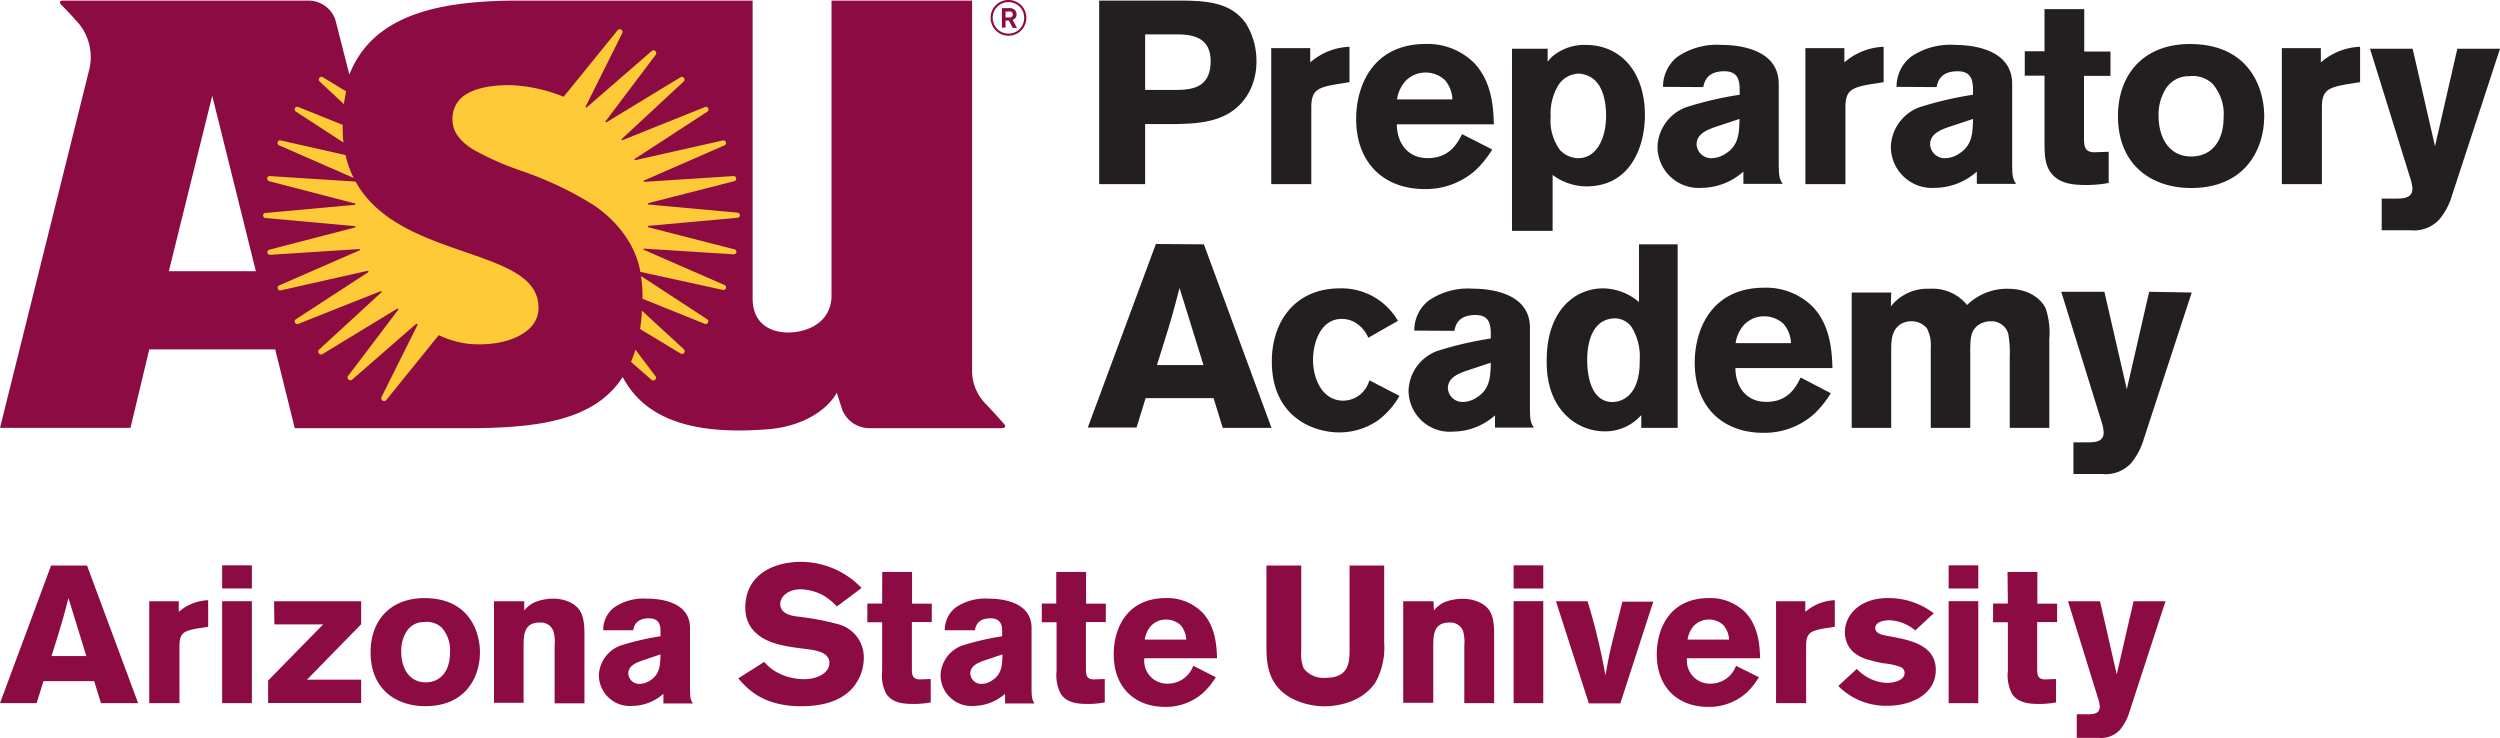 <svg xmlns="http://www.w3.org/2000/svg" viewBox="0 0 307.69 90.84"><path d="M10.71,69.6,17,86.54H12.43l-.84-2.71H5.35l-.84,2.71H0L6.29,69.6Zm-2.29,4c-.21.87-.45,1.75-.69,2.62-.36,1.27-1,3.26-1.39,4.53h4.29Z" style="fill:#8c0b42"/><path d="M22,75.31a5.8,5.8,0,0,1,3.62-1.44v3.27l-1.22.19c-1.78.31-2.31.57-2.31,2.16v7.05H18.37V74H22Z" style="fill:#8c0b42"/><path d="M27.34,69.58H31v2.85H27.34Zm0,4.41H31V86.54H27.34Z" style="fill:#8c0b42"/><path d="M33.73,74H44.45v2.83l-6.67,6.82h6.67v2.87H33V83.76l6.77-6.91h-6Z" style="fill:#8c0b42"/><path d="M59.07,80.26c0,3.16-1.82,6.65-6.72,6.65-3.53,0-6.74-2-6.74-6.65,0-3.84,2.42-6.89,7.22-6.63C57.94,73.92,59.07,78,59.07,80.26ZM50,77.78a4.52,4.52,0,0,0-.62,2.45c0,2,1,3.75,3,3.75s3-1.61,3-3.58a4.22,4.22,0,0,0-1-3.14,2.67,2.67,0,0,0-2.16-.7A2.48,2.48,0,0,0,50,77.78Z" style="fill:#8c0b42"/><path d="M64.52,75.14a3.61,3.61,0,0,1,1.25-1,6.05,6.05,0,0,1,2.28-.46,4.77,4.77,0,0,1,2.23.51C71.6,74.9,71.93,76,71.93,78v8.56H68.26V79.49a4.83,4.83,0,0,0-.17-1.87,1.65,1.65,0,0,0-1.65-1c-2,0-2,1.56-2,3.12v6.76H60.8V74h3.72Z" style="fill:#8c0b42"/><path d="M74.24,77.57a3.48,3.48,0,0,1,1.32-2.79,6.44,6.44,0,0,1,4.1-1.1c1.54,0,5.26.36,5.26,3.6v7.3c0,1.34.07,1.53.36,2H81.65V85.39a5.86,5.86,0,0,1-3.84,1.49,3.8,3.8,0,0,1-4.1-3.82,4.07,4.07,0,0,1,2.64-3.6,32.72,32.72,0,0,1,4.94-1.15v-.67c0-.58-.09-1.54-1.41-1.54-1.64,0-1.85,1-1.95,1.47Zm4.68,3.77c-.63.24-1.59.6-1.59,1.56a1.34,1.34,0,0,0,1.4,1.27A2.45,2.45,0,0,0,80,83.76c1.22-.77,1.27-1.92,1.29-3.22Z" style="fill:#8c0b42"/><path d="M94.06,81.46a5.35,5.35,0,0,0,1.63,1.32,7,7,0,0,0,3.27.81c1.68,0,3.12-.79,3.12-2,0-1.35-1.71-1.57-3-1.73-.94-.12-1.88-.24-2.79-.44s-4.56-1-4.56-4.6c0-4.37,3.89-5.67,6.82-5.67a10.35,10.35,0,0,1,7.49,3.22L103,74.64a8,8,0,0,0-1.68-1.37,6.18,6.18,0,0,0-2.77-.74c-1.68,0-2.52,1-2.52,1.77,0,1.3,1.44,1.49,2.17,1.59a31.84,31.84,0,0,1,5.18,1,4.2,4.2,0,0,1,2.93,4.15,5.64,5.64,0,0,1-1.35,3.6c-1.53,1.77-4,2.28-6.36,2.28-4.77,0-6.67-2.21-7.73-3.43Z" style="fill:#8c0b42"/><path d="M108.58,70.39h3.67V74.3h2.43v2.26h-2.45V82.2c0,.77,0,1.42,1,1.42l1.32-.05v2.88a11.76,11.76,0,0,1-2,.19c-1.27,0-2.66-.07-3.45-1.22a4.8,4.8,0,0,1-.53-2.83v-6h-1.82V74.28h1.82Z" style="fill:#8c0b42"/><path d="M116.28,77.57a3.54,3.54,0,0,1,1.32-2.79,6.47,6.47,0,0,1,4.11-1.1c1.53,0,5.25.36,5.25,3.6v7.3c0,1.34.08,1.53.36,2H123.7V85.39a5.88,5.88,0,0,1-3.84,1.49,3.8,3.8,0,0,1-4.1-3.82,4.05,4.05,0,0,1,2.64-3.6,32.43,32.43,0,0,1,4.94-1.15v-.67c0-.58-.1-1.54-1.42-1.54-1.63,0-1.84,1-1.94,1.47ZM121,81.34c-.62.24-1.58.6-1.58,1.56a1.34,1.34,0,0,0,1.39,1.27,2.39,2.39,0,0,0,1.27-.41c1.23-.77,1.28-1.92,1.3-3.22Z" style="fill:#8c0b42"/><path d="M130,70.39h3.67V74.3h2.43v2.26h-2.45V82.2c0,.77,0,1.42,1,1.42l1.32-.05v2.88a11.75,11.75,0,0,1-1.94.19c-1.28,0-2.67-.07-3.46-1.22a4.88,4.88,0,0,1-.53-2.83v-6h-1.82V74.28H130Z" style="fill:#8c0b42"/><path d="M149.64,83.35a9.25,9.25,0,0,1-1.51,1.87A6.87,6.87,0,0,1,143.4,87c-3.72,0-6.33-2.37-6.33-6.48,0-3,1.49-6.91,6.43-6.91a6.08,6.08,0,0,1,4.51,1.8c1.63,1.75,1.73,4.2,1.78,5.61h-8.95a2.81,2.81,0,0,0,2.85,3.12,3.31,3.31,0,0,0,3.17-2.2ZM146,78.72a3,3,0,0,0-.69-1.78,2.65,2.65,0,0,0-1.8-.69,2.57,2.57,0,0,0-1.88.81,3.33,3.33,0,0,0-.74,1.66Z" style="fill:#8c0b42"/><path d="M170.36,69.6v9.46a9,9,0,0,1-1,4.8c-1.82,2.93-5.59,3.07-6.31,3.07a9.06,9.06,0,0,1-3.94-.91c-3.26-1.68-3.26-4.66-3.24-7V69.6h4.28V80.16a4.52,4.52,0,0,0,.31,2.11,3.05,3.05,0,0,0,2.73,1.15c2.88,0,2.88-2,2.91-3.28V69.6Z" style="fill:#8c0b42"/><path d="M176.48,75.14a3.66,3.66,0,0,1,1.24-1A6.14,6.14,0,0,1,180,73.7a4.78,4.78,0,0,1,2.24.51c1.32.69,1.65,1.82,1.65,3.77v8.56h-3.67V79.49a4.83,4.83,0,0,0-.17-1.87,1.66,1.66,0,0,0-1.65-1c-2,0-2,1.56-2,3.12v6.76h-3.7V74h3.73Z" style="fill:#8c0b42"/><path d="M186.29,69.58h3.65v2.85h-3.65Zm0,4.41h3.65V86.54h-3.65Z" style="fill:#8c0b42"/><path d="M191.5,74h3.89a76.78,76.78,0,0,1,2.2,9.12c.51-2.79.58-3.1,1.32-6l.77-3.07h3.8l-4.06,12.52h-3.87Z" style="fill:#8c0b42"/><path d="M216.48,83.35A9.25,9.25,0,0,1,215,85.22,6.87,6.87,0,0,1,210.24,87c-3.72,0-6.33-2.37-6.33-6.48,0-3,1.48-6.91,6.43-6.91a6.08,6.08,0,0,1,4.51,1.8c1.63,1.75,1.73,4.2,1.78,5.61h-9a2.82,2.82,0,0,0,2.86,3.12,3.31,3.31,0,0,0,3.17-2.2Zm-3.67-4.63a3,3,0,0,0-.7-1.78,2.61,2.61,0,0,0-1.8-.69,2.56,2.56,0,0,0-1.87.81,3.33,3.33,0,0,0-.74,1.66Z" style="fill:#8c0b42"/><path d="M222.19,75.31a5.86,5.86,0,0,1,3.63-1.44v3.27l-1.23.19c-1.77.31-2.3.57-2.3,2.16v7.05h-3.7V74h3.6Z" style="fill:#8c0b42"/><path d="M228.53,82.32a5.38,5.38,0,0,0,3.65,1.73c.89,0,2.23-.29,2.23-1.22a.77.77,0,0,0-.48-.73,8.32,8.32,0,0,0-2.14-.47,15.05,15.05,0,0,1-1.68-.39A4.77,4.77,0,0,1,228,80.16a3.35,3.35,0,0,1-.94-2.35c0-2.07,1.78-4.2,5.28-4.2A9.17,9.17,0,0,1,238,75.48l-2.28,2.11a5.25,5.25,0,0,0-3.14-1.25c-1.44,0-1.78.58-1.78.94,0,.72.79.86,2,1.08,2.52.46,5.45,1.13,5.45,4.1s-3,4.4-5.93,4.4a8.22,8.22,0,0,1-6.07-2.43Z" style="fill:#8c0b42"/><path d="M239.83,69.58h3.65v2.85h-3.65Zm0,4.41h3.65V86.54h-3.65Z" style="fill:#8c0b42"/><path d="M247.08,70.39h3.67V74.3h2.43v2.26h-2.45V82.2c0,.77,0,1.42,1,1.42l1.32-.05v2.88a11.75,11.75,0,0,1-1.94.19c-1.28,0-2.67-.07-3.46-1.22a4.88,4.88,0,0,1-.53-2.83v-6h-1.82V74.28h1.82Z" style="fill:#8c0b42"/><path d="M266.52,74l-4.41,13.53a6.29,6.29,0,0,1-1.18,2.28,3.17,3.17,0,0,1-2.66,1H255.6V87.91h1.3c.6,0,1.53,0,1.53-.91a3.6,3.6,0,0,0-.16-.89L254.52,74h3.94l2.06,9,2.07-9Z" style="fill:#8c0b42"/><path d="M123.61,52.22s-.86-1-2.29-2.51a5.8,5.8,0,0,1-1.68-3.92V.07h-17.3V36.64c-.22,3.46-3.6,4.34-5.47,4.28-2.68-.08-4.24-1.6-4.24-4.18V.07H63.9C54.68.08,46,1.5,43,9.18l-1.74-6.8A3.53,3.53,0,0,0,38,.07H7.85c-.44,0-.6.14-.38.45,0,0,.82.78,2.31,2.48A6.54,6.54,0,0,1,11,8.5L0,52.66H16.06L18.37,43h15.5l2.41,9.7H57.42c8.68,0,15.74-.89,19.22-6.3,2.6,4.94,8.21,7.26,18.09,6.41,3.44-.3,6.81-1.91,8.26-4.47l.68,2.12a3.63,3.63,0,0,0,3.43,2.24h16.16C123.69,52.66,123.84,52.53,123.61,52.22ZM20.78,33.38l5.34-21.59,5.37,21.59Z" style="fill:#8c0b42"/><path d="M124.12,4.14a1.94,1.94,0,1,1,0-3.88,1.91,1.91,0,0,1,1.93,1.94A1.92,1.92,0,0,1,124.12,4.14Zm0-4.14a2.18,2.18,0,0,0-2.2,2.2,2.2,2.2,0,0,0,4.4,0A2.18,2.18,0,0,0,124.12,0Zm-.81,1h.78a1.07,1.07,0,0,1,.75.17.76.76,0,0,1,.27.6.66.66,0,0,1-.48.67l.54,1h-.52l-.48-.91h-.41V3.4h-.45Zm.45.39v.76h.46c.1,0,.43,0,.43-.38a.35.35,0,0,0-.19-.33,1.15,1.15,0,0,0-.49,0Z" style="fill:#8c0b42"/><path d="M42.6,11.25c-.09.47-.21,1.11-.28,1.56l-3-2.8a.33.33,0,0,1,.39-.52Z" style="fill:#ffca38"/><path d="M42.18,15.37c0,.65,0,1.52.1,2.18l-5.84-3.8a.32.32,0,0,1,.3-.57Z" style="fill:#ffca38"/><path d="M43.53,21.9a12.28,12.28,0,0,1-1-2.81l-8-1.81a.32.32,0,0,0-.2.6Z" style="fill:#ffca38"/><path d="M43.77,22.35C46.48,27.3,52.19,29.27,57.2,31s9.08,3.13,9.08,6.89a3.45,3.45,0,0,1-1.21,2.63c-1.54,1.4-4.37,2.09-7.48,1.79A12.09,12.09,0,0,1,54,41.25l-6.47,8a.35.35,0,0,1-.58-.37L51.38,40a.11.11,0,0,0-.17-.13l-7.88,6.86a.34.34,0,0,1-.49-.46L49,38.14c.07-.08,0-.2-.13-.14l-9.13,5.55A.33.33,0,0,1,39.3,43L46.92,36a.09.09,0,0,0-.1-.15L36.74,39.85a.32.32,0,0,1-.3-.57l8.88-5.78a.1.1,0,0,0-.08-.17l-10.7,2.41a.32.32,0,0,1-.2-.6l9.91-4.33a.08.08,0,0,0,0-.16l-11,.71a.32.32,0,0,1-.1-.63L43.69,28a.09.09,0,0,0,0-.17l-11-1a.31.31,0,0,1,0-.62l11-1a.09.09,0,0,0,0-.17L33.09,22.29a.32.32,0,0,1,.1-.62Z" style="fill:#ffca38"/><path d="M77.66,44.55s.36-.89.55-1.51l2.44,3.23a.33.33,0,0,1-.49.45Z" style="fill:#ffca38"/><path d="M78.78,40.5S79,39,79,38.23L84.18,43a.33.33,0,0,1-.39.52Z" style="fill:#ffca38"/><path d="M79.08,36.77a17.24,17.24,0,0,0-.19-2.8L87,39.27a.32.32,0,0,1-.3.57Z" style="fill:#ffca38"/><path d="M78.8,33.46h0s-.41-4.54-5.66-8.17a42.69,42.69,0,0,0-9-4.27,36.48,36.48,0,0,1-5.93-2.63c-1.71-1.09-2.52-2.26-2.52-3.68a3.5,3.5,0,0,1,1-2.58C57.87,11,60,10.45,62.93,10.48a19.51,19.51,0,0,1,6.44,1.43L76,3.74a.34.34,0,0,1,.57.37l-4.49,9a.09.09,0,0,0,.14.1l8-6.94a.34.34,0,0,1,.49.46l-6.17,8.18a.09.09,0,0,0,.12.13L83.77,9.5a.33.33,0,0,1,.39.52L76.53,17.1a.09.09,0,0,0,.09.15l10.11-4.06a.32.32,0,0,1,.3.57l-8.9,5.79a.09.09,0,0,0,.07.16L89,17.28a.32.32,0,0,1,.19.6l-9.91,4.33a.09.09,0,0,0,0,.17l11-.71a.32.32,0,0,1,.09.63L79.8,25a.09.09,0,0,0,0,.17l11,1a.32.32,0,0,1,0,.63l-11,1a.09.09,0,0,0,0,.17l10.57,2.71a.31.31,0,0,1-.09.62l-11-.7a.08.08,0,0,0,0,.16l9.91,4.33a.32.32,0,0,1-.19.6Z" style="fill:#ffca38"/><path d="M135.28.07h9.08c3.72,0,7,0,9,2.84a8.79,8.79,0,0,1,1.28,4.64,8.1,8.1,0,0,1-.77,3.52c-2,4-6.11,4.13-9.19,4.2h-3.74v7.39h-5.66Zm5.66,4.16v6.84h3.39c2.11,0,4.67-.06,4.67-3.55,0-3.29-2.84-3.29-4.48-3.29Z" style="fill:#231f20"/><path d="M161.26,7.68a7.75,7.75,0,0,1,4.83-1.92v4.35l-1.63.26c-2.37.42-3.07.77-3.07,2.88v9.41h-4.93V5.92h4.8Z" style="fill:#231f20"/><path d="M183.66,18.4a12.81,12.81,0,0,1-2,2.5,9.18,9.18,0,0,1-6.3,2.37c-5,0-8.45-3.17-8.45-8.64,0-4,2-9.22,8.58-9.22a8.11,8.11,0,0,1,6,2.4c2.18,2.34,2.31,5.6,2.37,7.49H171.92c0,2.08,1.15,4.16,3.8,4.16s3.62-1.76,4.23-2.95Zm-4.9-6.17a3.92,3.92,0,0,0-.92-2.37,3.47,3.47,0,0,0-2.4-.93,3.4,3.4,0,0,0-2.5,1.09,4.34,4.34,0,0,0-1,2.21Z" style="fill:#231f20"/><path d="M190.48,7.59A6.75,6.75,0,0,1,191,7a6.12,6.12,0,0,1,4.19-1.47c4.09,0,7.26,3.1,7.26,8.67,0,3.43-1.5,8.74-7.23,8.74a7,7,0,0,1-4.13-1.41v6.88h-5V6h4.39Zm3.9,1.47a3.08,3.08,0,0,0-2.53,1.34,6.7,6.7,0,0,0-1,3.94A6.1,6.1,0,0,0,192,18.47a3.15,3.15,0,0,0,2.21,1c2.4,0,3.46-2.6,3.46-5.22,0-2.21-.61-4.54-2.63-5.06A2.57,2.57,0,0,0,194.38,9.06Z" style="fill:#231f20"/><path d="M204.68,10.69A4.67,4.67,0,0,1,206.44,7a8.58,8.58,0,0,1,5.48-1.47c2,0,7,.48,7,4.8V20c0,1.79.1,2,.48,2.63h-4.83V21.12a7.84,7.84,0,0,1-5.12,2A5.07,5.07,0,0,1,204,18a5.38,5.38,0,0,1,3.52-4.8,43,43,0,0,1,6.59-1.54v-.89c-.06-.77-.13-2-1.89-2-2.17,0-2.46,1.34-2.59,1.95Zm6.24,5c-.83.32-2.11.8-2.11,2.08a1.8,1.8,0,0,0,1.86,1.7,3.15,3.15,0,0,0,1.69-.55c1.64-1,1.7-2.55,1.73-4.28Z" style="fill:#231f20"/><path d="M227,7.68a7.75,7.75,0,0,1,4.83-1.92v4.35l-1.63.26c-2.37.42-3.07.77-3.07,2.88v9.41h-4.93V5.92H227Z" style="fill:#231f20"/><path d="M233.42,10.69A4.67,4.67,0,0,1,235.18,7a8.56,8.56,0,0,1,5.47-1.47c2,0,7,.48,7,4.8V20c0,1.79.09,2,.48,2.63h-4.83V21.12a7.87,7.87,0,0,1-5.12,2A5.07,5.07,0,0,1,232.72,18a5.38,5.38,0,0,1,3.52-4.8,43,43,0,0,1,6.59-1.54v-.89c-.07-.77-.13-2-1.89-2-2.18,0-2.46,1.34-2.59,1.95Zm6.24,5c-.83.32-2.11.8-2.11,2.08a1.79,1.79,0,0,0,1.85,1.7,3.15,3.15,0,0,0,1.7-.55c1.63-1,1.7-2.55,1.73-4.28Z" style="fill:#231f20"/><path d="M251.63,1.12h4.89V6.34h3.23v3h-3.26v7.52c0,1,0,1.88,1.28,1.88l1.76-.06v3.84a15.67,15.67,0,0,1-2.59.25c-1.7,0-3.55-.09-4.61-1.63-.67-1-.7-2.17-.7-3.77V9.31H249.2v-3h2.43Z" style="fill:#231f20"/><path d="M278.67,14.27c0,4.23-2.44,8.87-9,8.87-4.71,0-9-2.69-9-8.87,0-5.12,3.23-9.18,9.63-8.83C277.16,5.83,278.67,11.23,278.67,14.27ZM266.51,11a6,6,0,0,0-.84,3.26c0,2.66,1.28,5,4,5s4-2.14,4-4.76a5.67,5.67,0,0,0-1.37-4.2,3.55,3.55,0,0,0-2.88-.92A3.29,3.29,0,0,0,266.51,11Z" style="fill:#231f20"/><path d="M285.64,7.68a7.75,7.75,0,0,1,4.83-1.92v4.35l-1.63.26c-2.36.42-3.07.77-3.07,2.88v9.41h-4.93V5.92h4.8Z" style="fill:#231f20"/><path d="M307.69,6,301.8,24a8.18,8.18,0,0,1-1.57,3,4.25,4.25,0,0,1-3.55,1.34h-3.55v-3.9h1.73c.8,0,2.05,0,2.05-1.21a4.41,4.41,0,0,0-.23-1.19L291.69,6h5.25l2.75,12,2.75-12Z" style="fill:#231f20"/><path d="M148.17,30.07l8.32,22.59h-6L149.36,49H141l-1.12,3.62h-6l8.38-22.59Zm-3,5.37c-.29,1.15-.61,2.34-.93,3.49-.48,1.7-1.34,4.35-1.85,6h5.73Z" style="fill:#231f20"/><path d="M172.24,48.72a9.6,9.6,0,0,1-2.62,3,8.35,8.35,0,0,1-4.8,1.5c-3.2,0-8.29-1.92-8.29-8.73,0-4.87,2.82-9,8.39-9a8,8,0,0,1,7.13,4l-3.65,2.08A4,4,0,0,0,167,39.83a3.23,3.23,0,0,0-1.85-.58c-2.66,0-3.55,3-3.55,5.06,0,2.2,1.09,5,3.71,5a3.3,3.3,0,0,0,2.5-1.15,3.6,3.6,0,0,0,.73-1.35Z" style="fill:#231f20"/><path d="M174.07,40.69A4.61,4.61,0,0,1,175.83,37a8.55,8.55,0,0,1,5.47-1.47c2,0,7,.48,7,4.8V50c0,1.79.09,2,.48,2.63H184V51.12a7.82,7.82,0,0,1-5.11,2A5.08,5.08,0,0,1,173.36,48a5.4,5.4,0,0,1,3.52-4.8,43.17,43.17,0,0,1,6.6-1.54v-.89c-.07-.77-.13-2-1.89-2-2.18,0-2.47,1.34-2.59,1.95Zm6.24,5c-.83.32-2.11.8-2.11,2.08a1.79,1.79,0,0,0,1.85,1.7,3.18,3.18,0,0,0,1.7-.55c1.63-1,1.69-2.55,1.73-4.28Z" style="fill:#231f20"/><path d="M206.48,30.07V52.66H202V51.09a5.92,5.92,0,0,1-4.51,2,6.77,6.77,0,0,1-4.7-1.92c-2.43-2.34-2.43-5.7-2.43-6.79,0-6.3,3.58-8.89,6.94-8.89a6.87,6.87,0,0,1,4.42,1.69V30.07Zm-4.67,14.24a6.84,6.84,0,0,0-1.05-4.13,2.6,2.6,0,0,0-1.92-1c-3.49,0-3.49,4.38-3.49,5.12,0,2.33.64,5.18,3.13,5.18a2.94,2.94,0,0,0,1.6-.51C201.81,47.79,201.81,45.23,201.81,44.31Z" style="fill:#231f20"/><path d="M225.33,48.4a12.81,12.81,0,0,1-2,2.5,9.18,9.18,0,0,1-6.3,2.37c-5,0-8.45-3.17-8.45-8.64,0-4,2-9.22,8.58-9.22a8.11,8.11,0,0,1,6,2.4c2.18,2.34,2.31,5.6,2.37,7.49H213.59c0,2.08,1.15,4.16,3.8,4.16s3.62-1.76,4.23-3Zm-4.9-6.17a3.92,3.92,0,0,0-.92-2.37,3.47,3.47,0,0,0-2.4-.93,3.4,3.4,0,0,0-2.5,1.09,4.34,4.34,0,0,0-1,2.21Z" style="fill:#231f20"/><path d="M232.72,37.71a5.72,5.72,0,0,1,4.74-2.17,5.47,5.47,0,0,1,4.64,2,7,7,0,0,1,5-2c2.75,0,4.16,1.37,4.67,2.4a9.57,9.57,0,0,1,.45,3.84V52.66h-4.87V43.89a12.85,12.85,0,0,0-.19-2.85,2.15,2.15,0,0,0-2.14-1.5,2.66,2.66,0,0,0-1.6.51c-.93.74-.93,1.7-.93,3.52v9.09h-4.86V42.77a4.41,4.41,0,0,0-.48-2.37,2.44,2.44,0,0,0-1.92-.86,2.53,2.53,0,0,0-1.35.38c-1.09.74-1.12,2.08-1.12,3.23v9.51h-4.86V36h4.86Z" style="fill:#231f20"/><path d="M269.75,36l-5.89,18a8.49,8.49,0,0,1-1.57,3,4.25,4.25,0,0,1-3.55,1.34h-3.55v-3.9h1.72c.8,0,2,0,2-1.21a4.84,4.84,0,0,0-.22-1.19l-5-16.13H259l2.76,12,2.75-12Z" style="fill:#231f20"/></svg>